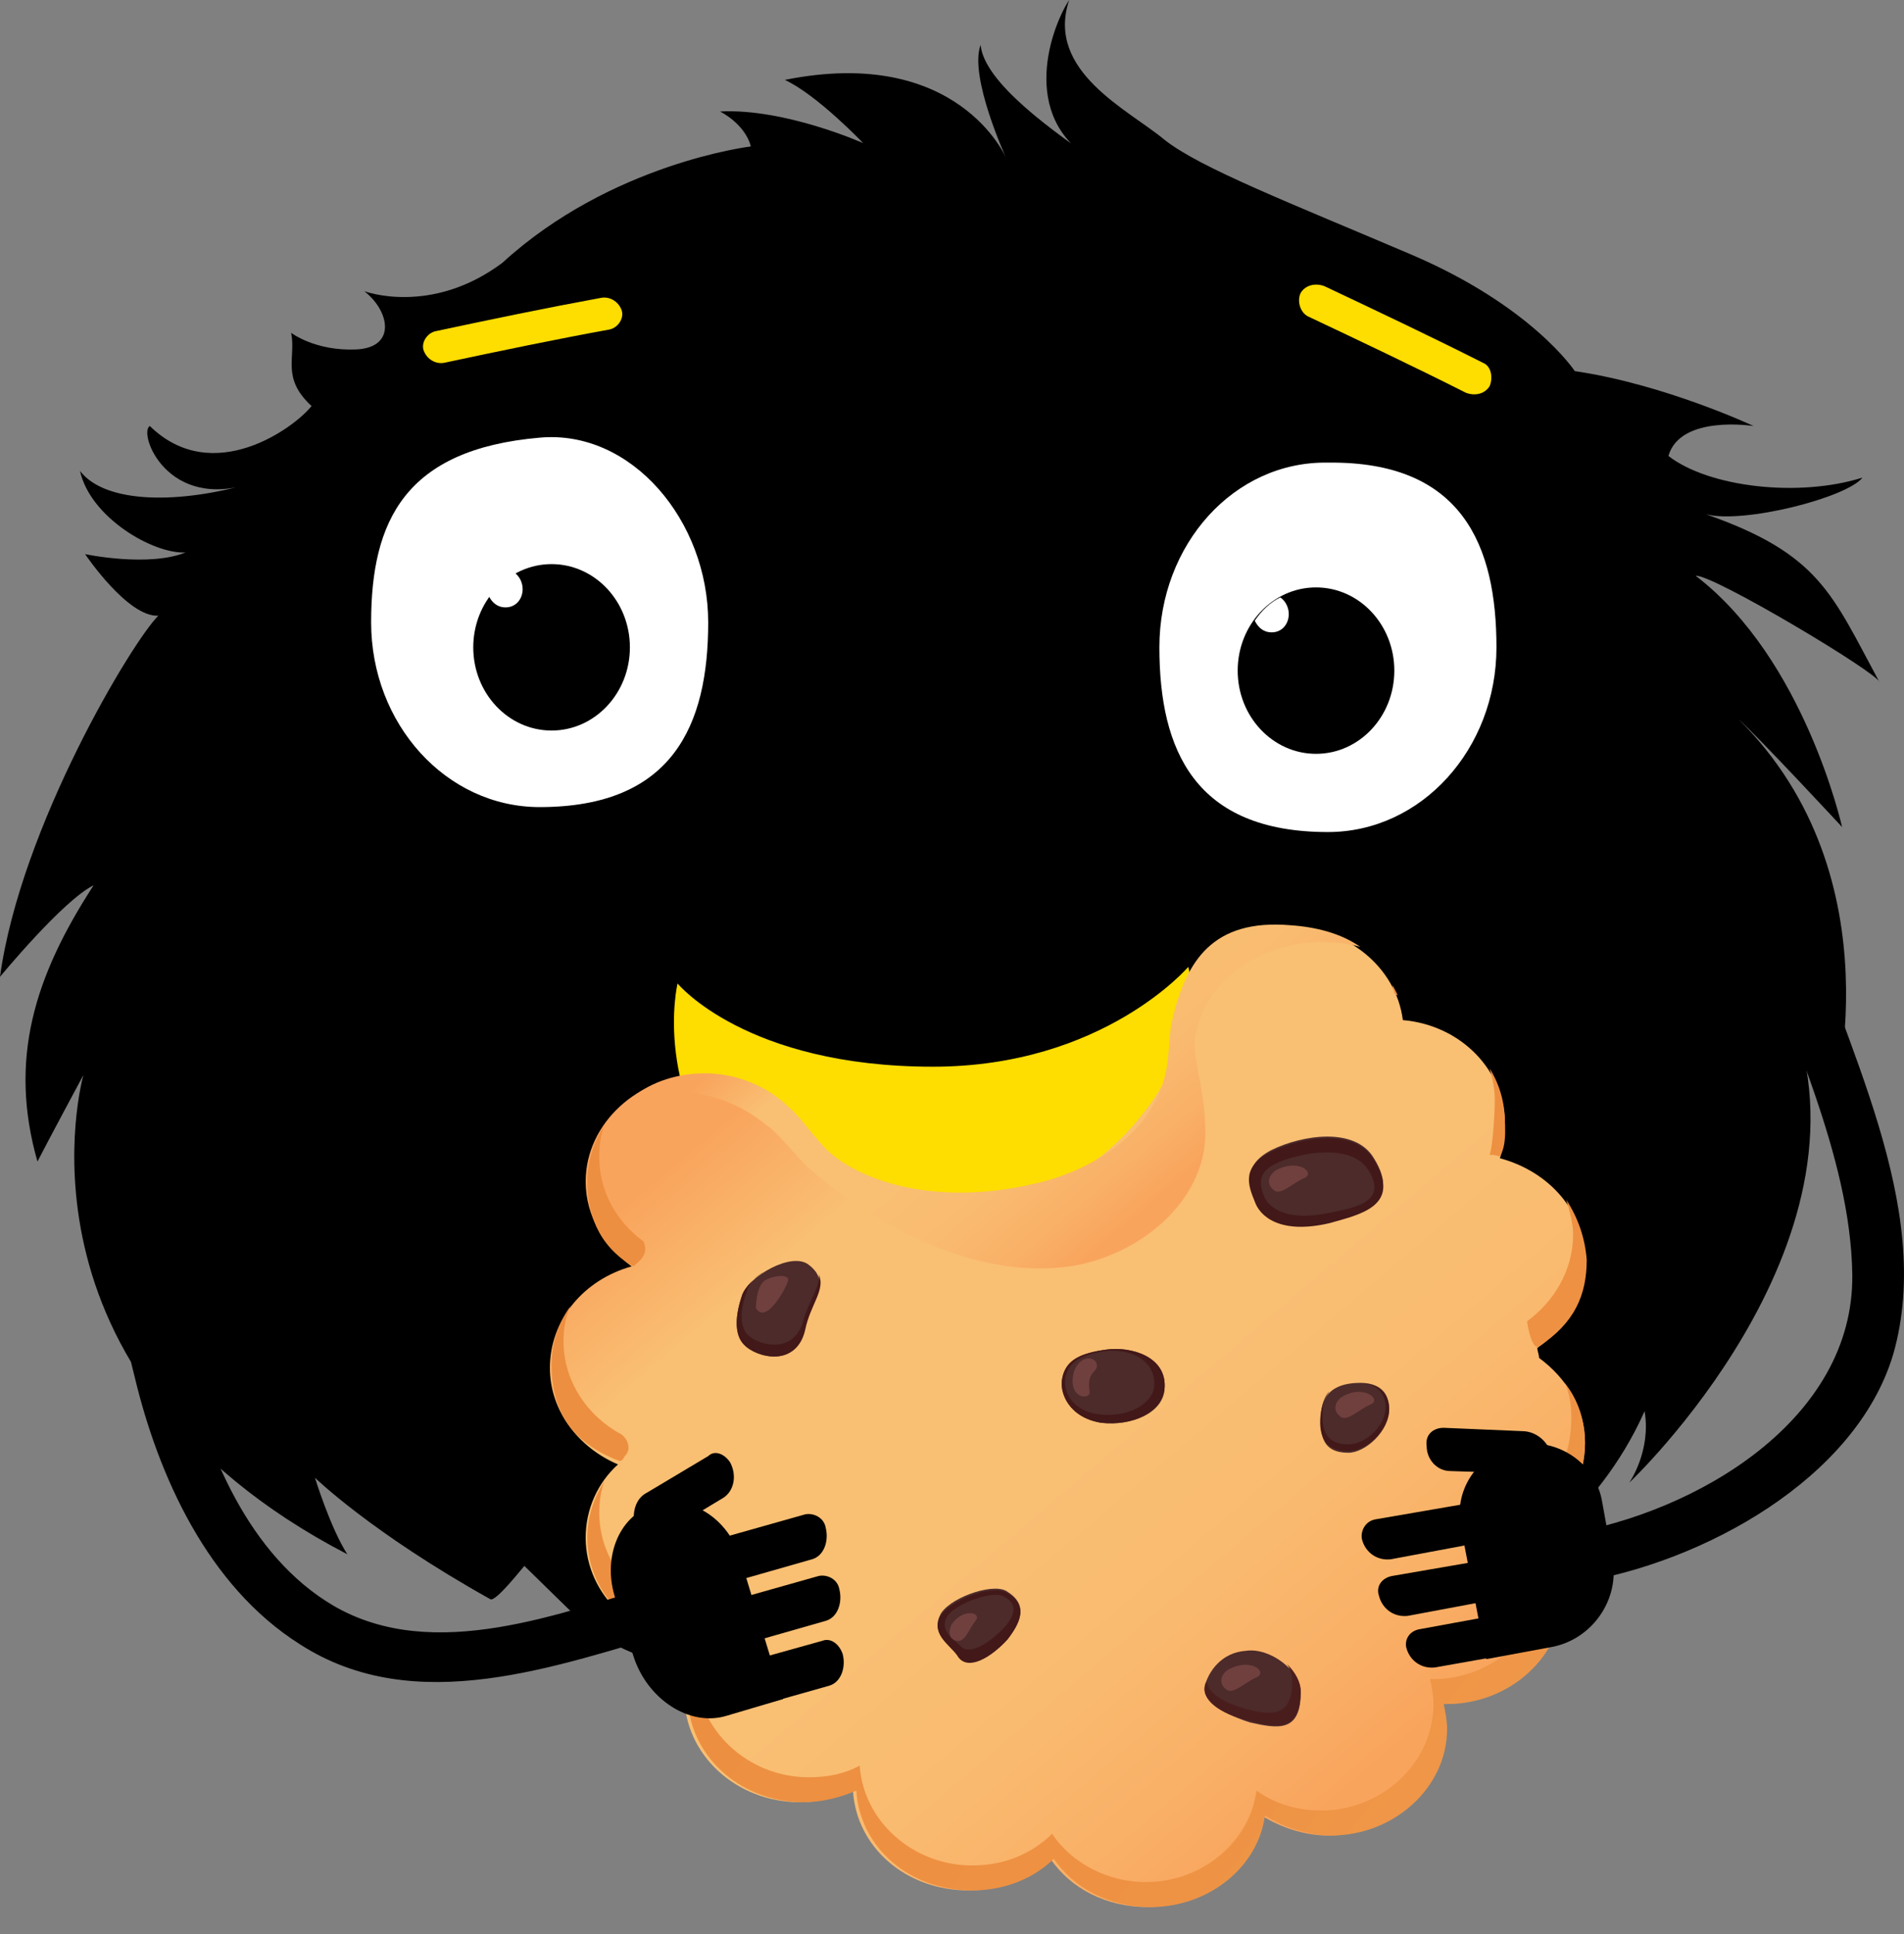 <svg width="64" height="65" viewBox="0 0 64 65" fill="none" xmlns="http://www.w3.org/2000/svg">
<rect x="0" y="0" width="64" height="65" fill="#808080" stroke="none"/>
<path d="M12.246 9.787C13.105 10.459 13.334 11.689 11.96 11.745C10.587 11.801 9.786 11.185 9.786 11.185C9.957 12.024 9.442 12.696 10.472 13.646C9.9 14.373 7.153 16.387 5.036 14.318C4.635 14.541 5.608 17.226 8.527 16.219C6.066 16.946 3.548 16.946 2.69 15.828C3.033 17.393 5.15 18.624 6.238 18.568C4.979 19.071 2.861 18.624 2.861 18.624C2.861 18.624 4.292 20.749 5.322 20.693C4.464 21.532 0.687 27.796 0 32.83C0 32.83 2.117 30.257 3.147 29.753C1.145 32.83 0.286 35.626 1.259 39.037C1.602 38.366 2.804 36.129 2.804 36.129C2.804 36.129 -0.057 46.14 11.674 52.236C11.102 51.342 10.587 49.664 10.587 49.664C10.587 49.664 12.475 51.509 16.481 53.746C16.653 53.858 17.568 52.684 17.626 52.628C17.626 52.628 18.083 53.075 18.198 53.187C18.77 53.746 19.342 54.306 19.342 54.306C19.342 54.306 21.116 57.046 32.161 57.158C30.273 56.431 29.471 55.76 27.926 53.523C27.926 53.523 31.131 56.263 33.706 56.934C32.104 55.592 31.703 54.529 31.703 54.529C31.703 54.529 33.42 56.375 37.369 57.326C36.281 56.319 36.11 55.928 36.11 55.928L37.655 56.934C37.655 56.934 41.203 56.599 44.178 54.865C43.778 55.536 42.805 56.207 41.889 56.711C44.865 55.872 47.383 53.635 48.757 51.342C47.669 53.579 46.639 54.641 46.639 54.641C46.639 54.641 49.329 53.635 51.904 50.503C50.874 52.236 50.473 52.963 50.473 52.963C50.473 52.963 53.678 51.062 55.28 47.427C55.509 48.769 54.765 49.831 54.765 49.831C54.765 49.831 63.235 41.834 60.202 34.06C60.889 34.955 61.575 37.304 61.575 37.304C61.575 37.304 63.864 29.53 58.428 24.161C59.172 24.832 61.919 27.796 61.919 27.796C61.919 27.796 60.66 22.147 56.997 19.351C57.569 19.295 63.178 22.651 63.178 22.93C61.575 19.966 61.175 18.624 57.34 17.282C58.599 17.617 62.09 16.722 62.605 16.051C60.488 16.722 57.455 16.387 56.081 15.324C56.482 13.926 58.943 14.318 58.943 14.318C58.943 14.318 55.967 12.919 52.934 12.472C52.934 12.472 51.503 10.291 47.44 8.557C43.377 6.823 40.344 5.649 39.143 4.698C37.941 3.691 35.137 2.405 35.938 0C35.251 1.063 34.221 4.195 37.025 5.537C35.48 4.474 33.077 2.796 32.962 1.51C32.562 2.573 33.821 5.313 33.821 5.313C33.821 5.313 32.218 1.51 26.381 2.685C27.468 3.188 29.014 4.81 29.014 4.81C29.014 4.81 26.381 3.635 24.207 3.747C25.122 4.25 25.237 4.922 25.237 4.922C25.237 4.922 20.544 5.481 16.882 8.837C14.478 10.626 12.246 9.787 12.246 9.787Z" fill="black"/>
<path d="M23.805 20.917C23.805 24.384 22.604 27.125 18.14 27.125C14.993 27.125 12.475 24.328 12.475 20.917C12.475 17.505 13.619 15.1 18.14 14.709C21.23 14.429 23.805 17.505 23.805 20.917Z" fill="white"/>
<path d="M18.541 24.552C19.994 24.552 21.173 23.3 21.173 21.756C21.173 20.212 19.994 18.959 18.541 18.959C17.087 18.959 15.908 20.212 15.908 21.756C15.908 23.3 17.087 24.552 18.541 24.552Z" fill="black"/>
<path d="M16.424 20.022C16.538 20.246 16.71 20.413 16.996 20.413C17.339 20.413 17.568 20.134 17.568 19.798C17.568 19.575 17.454 19.351 17.282 19.239C16.939 19.463 16.653 19.686 16.424 20.022Z" fill="white"/>
<path d="M38.971 21.756C38.971 25.223 40.172 27.964 44.636 27.964C47.783 27.964 50.301 25.168 50.301 21.756C50.301 18.344 49.157 15.492 44.636 15.548C41.489 15.492 38.971 18.288 38.971 21.756Z" fill="white"/>
<path d="M44.236 25.335C45.69 25.335 46.868 24.083 46.868 22.539C46.868 20.994 45.69 19.742 44.236 19.742C42.782 19.742 41.603 20.994 41.603 22.539C41.603 24.083 42.782 25.335 44.236 25.335Z" fill="black"/>
<path d="M42.176 20.861C42.29 21.085 42.462 21.252 42.748 21.252C43.091 21.252 43.32 20.973 43.32 20.637C43.32 20.413 43.206 20.19 43.034 20.078C42.691 20.246 42.405 20.525 42.176 20.861Z" fill="white"/>
<path d="M20.2 10.011C18.369 10.347 16.481 10.738 14.649 11.13C14.363 11.185 14.134 11.521 14.249 11.801C14.363 12.08 14.649 12.248 14.936 12.192C16.767 11.801 18.655 11.409 20.486 11.074C20.773 11.018 21.002 10.682 20.887 10.402C20.773 10.123 20.486 9.955 20.2 10.011Z" fill="#FEDD00"/>
<path d="M49.844 12.192C48.071 11.297 46.297 10.458 44.522 9.619C44.236 9.508 43.893 9.564 43.721 9.843C43.607 10.067 43.664 10.458 43.95 10.626C45.724 11.465 47.498 12.304 49.272 13.199C49.558 13.311 49.902 13.255 50.073 12.975C50.188 12.695 50.131 12.304 49.844 12.192Z" fill="#FEDD00"/>
<path d="M22.775 33.053C22.775 33.053 25.064 35.85 31.359 35.85C37.082 35.85 39.943 32.494 39.943 32.494C39.943 32.494 42.232 42.002 33.648 43.12C29.642 43.623 26.953 42.337 25.064 40.324C21.86 36.856 22.775 33.053 22.775 33.053Z" fill="#FEDD00"/>
<path d="M53.278 48.489C53.278 47.315 52.648 46.308 51.733 45.637C51.733 45.525 51.675 45.413 51.675 45.301C52.648 44.63 53.278 43.624 53.278 42.393C53.278 40.715 52.076 39.373 50.416 38.926C50.531 38.59 50.588 38.199 50.588 37.807C50.588 35.962 49.1 34.452 47.155 34.284C46.926 32.494 45.266 31.152 43.321 31.152C41.375 31.152 39.83 32.438 39.486 34.116C39.429 34.228 39.429 34.34 39.429 34.563C39.429 35.906 39.2 36.409 38.514 37.304C37.426 38.758 35.995 39.709 34.965 39.932C31.246 40.827 28.384 39.541 27.526 38.534C27.068 38.031 26.725 37.528 26.382 37.248C25.695 36.577 24.665 36.129 23.578 36.129C21.46 36.129 19.686 37.751 19.686 39.709C19.686 40.883 20.316 41.89 21.231 42.561C19.629 43.008 18.484 44.351 18.484 45.973C18.484 47.427 19.457 48.657 20.773 49.217C20.087 49.832 19.686 50.727 19.686 51.677C19.686 53.635 21.403 55.201 23.463 55.257C23.177 55.76 23.005 56.375 23.005 56.99C23.005 58.948 24.722 60.57 26.897 60.57C27.526 60.57 28.156 60.402 28.671 60.178C28.785 62.08 30.445 63.534 32.562 63.534C33.649 63.534 34.622 63.142 35.309 62.471C35.995 63.478 37.197 64.093 38.571 64.093C40.516 64.093 42.176 62.751 42.405 61.017C43.034 61.409 43.836 61.688 44.637 61.688C46.754 61.688 48.528 60.066 48.528 58.109C48.528 57.829 48.471 57.55 48.414 57.27C48.471 57.27 48.471 57.27 48.528 57.27C50.645 57.27 52.419 55.648 52.419 53.691C52.419 52.852 52.076 52.069 51.561 51.454C52.591 50.838 53.278 49.72 53.278 48.489Z" fill="url(#paint0_linear)"/>
<path d="M22.66 36.688C23.862 36.688 24.95 37.136 25.751 37.807C26.094 38.031 26.495 38.534 27.01 39.093C27.983 40.044 31.931 43.12 35.937 42.561C38.283 42.225 40.515 40.38 40.515 38.087C40.515 36.409 39.943 35.29 40.229 34.619C40.572 32.941 42.346 31.655 44.464 31.655C44.921 31.655 45.322 31.711 45.723 31.823C45.093 31.375 44.235 31.152 43.376 31.096C40.744 30.872 39.886 32.326 39.428 34.172C39.199 35.067 39.428 35.85 38.855 36.968C37.94 38.758 35.88 39.541 34.85 39.764C31.13 40.659 28.498 39.485 27.639 38.478C27.181 37.975 26.838 37.471 26.495 37.192C25.808 36.521 24.778 36.073 23.691 36.073C22.775 36.073 21.917 36.353 21.287 36.856C21.631 36.745 22.145 36.688 22.66 36.688Z" fill="url(#paint1_linear)"/>
<path d="M48.641 34.731C48.641 34.787 48.641 34.787 48.641 34.843C48.698 34.843 48.812 34.843 48.87 34.899C48.812 34.787 48.755 34.787 48.641 34.731Z" fill="url(#paint2_linear)"/>
<path d="M46.982 33.445C46.925 33.333 46.868 33.221 46.81 33.109C46.81 33.221 46.868 33.333 46.868 33.389C46.925 33.445 46.982 33.445 46.982 33.445Z" fill="url(#paint3_linear)"/>
<path d="M50.244 36.968C50.244 37.36 50.187 38.478 50.072 38.814C50.187 38.814 50.244 38.814 50.416 38.87C50.645 38.478 50.587 37.919 50.587 37.751C50.587 37.08 50.416 36.465 50.072 35.906C50.187 36.297 50.244 36.633 50.244 36.968Z" fill="url(#paint4_linear)"/>
<path d="M52.648 40.324C52.763 40.715 52.877 41.107 52.877 41.498C52.877 42.673 52.248 43.735 51.332 44.406C51.332 44.518 51.504 45.413 51.733 45.245C52.934 44.462 53.335 43.512 53.335 42.337C53.278 41.61 53.049 40.939 52.648 40.324Z" fill="url(#paint5_linear)"/>
<path d="M21.631 41.722C20.715 41.051 20.143 40.044 20.143 38.87C20.143 38.478 20.2 38.143 20.314 37.807C19.971 38.366 19.742 38.982 19.742 39.709C19.742 40.659 20.028 41.834 21.287 42.561C21.573 42.337 21.802 42.114 21.631 41.722Z" fill="url(#paint6_linear)"/>
<path d="M21.002 48.937C21.231 48.713 21.116 48.377 20.887 48.209C19.743 47.594 18.942 46.42 18.942 45.078C18.942 44.686 18.999 44.295 19.171 43.903C18.77 44.462 18.541 45.133 18.541 45.861C18.541 47.259 19.056 48.433 20.83 49.104C20.887 49.104 20.945 49.048 21.002 48.937Z" fill="url(#paint7_linear)"/>
<path d="M52.819 47.65C52.819 48.881 52.304 50.223 50.988 50.782C51.103 50.894 51.389 51.174 51.56 51.453C52.762 50.726 53.277 49.664 53.277 48.489C53.277 47.762 53.048 47.035 52.591 46.476C52.762 46.811 52.819 47.259 52.819 47.65Z" fill="url(#paint8_linear)"/>
<path d="M23.863 54.418C21.802 54.362 20.143 52.796 20.143 50.838C20.143 50.447 20.2 50.111 20.314 49.776C19.971 50.335 19.742 50.95 19.742 51.677C19.742 53.635 21.402 55.201 23.519 55.257C23.576 54.977 23.691 54.697 23.863 54.418Z" fill="url(#paint9_linear)"/>
<path d="M51.961 52.852C51.961 54.809 50.244 56.431 48.184 56.431C48.127 56.431 48.127 56.431 48.07 56.431C48.127 56.711 48.184 56.99 48.184 57.27C48.184 59.227 46.467 60.849 44.407 60.849C43.606 60.849 42.862 60.626 42.233 60.178C42.004 61.912 40.401 63.254 38.513 63.254C37.197 63.254 35.995 62.583 35.365 61.632C34.679 62.303 33.763 62.695 32.676 62.695C30.673 62.695 29.013 61.185 28.899 59.339C28.384 59.619 27.812 59.731 27.182 59.731C25.122 59.731 23.405 58.109 23.405 56.151C23.405 55.872 23.462 55.592 23.52 55.368C23.234 55.872 23.119 56.431 23.119 56.99C23.119 58.948 24.836 60.57 27.011 60.57C27.64 60.57 28.27 60.402 28.785 60.178C28.899 62.08 30.558 63.534 32.676 63.534C33.763 63.534 34.736 63.142 35.423 62.471C36.109 63.478 37.311 64.093 38.685 64.093C40.63 64.093 42.29 62.751 42.519 61.017C43.148 61.409 43.949 61.688 44.751 61.688C46.868 61.688 48.642 60.066 48.642 58.109C48.642 57.829 48.585 57.55 48.528 57.27C48.585 57.27 48.585 57.27 48.642 57.27C50.759 57.27 52.533 55.648 52.533 53.691C52.533 52.964 52.304 52.292 51.904 51.733C51.904 52.125 51.961 52.46 51.961 52.852Z" fill="url(#paint10_linear)"/>
<path d="M42.175 40.324C42.003 39.764 41.774 39.149 42.747 38.646C43.777 38.143 45.551 37.863 46.181 38.925C47.154 40.492 45.608 40.771 44.636 40.995C43.033 41.442 42.346 40.827 42.175 40.324Z" fill="#4C2B2A"/>
<path d="M46.181 38.982C45.552 37.919 43.778 38.199 42.748 38.702C41.718 39.205 41.947 39.821 42.176 40.38C42.347 40.883 43.034 41.498 44.694 41.107C45.666 40.827 47.154 40.548 46.181 38.982ZM44.636 40.771C43.263 41.051 42.691 40.604 42.519 40.268C42.347 39.877 42.176 39.373 43.034 39.038C43.892 38.702 45.38 38.478 45.953 39.261C46.754 40.436 45.438 40.604 44.636 40.771Z" fill="#421818"/>
<path d="M25.007 45.19C24.663 44.798 24.721 44.183 24.95 43.512C25.179 42.897 26.609 42.058 27.181 42.505C27.983 43.12 27.239 43.68 27.01 44.686C26.781 45.973 25.465 45.637 25.007 45.19Z" fill="#4C2B2A"/>
<path d="M27.525 42.841C27.582 43.232 27.181 43.736 27.01 44.351C26.724 45.525 25.522 45.245 25.121 44.854C24.835 44.518 24.892 43.959 25.121 43.344C25.179 43.12 25.407 42.897 25.694 42.729C25.35 42.953 25.064 43.232 24.95 43.512C24.721 44.183 24.663 44.854 25.007 45.19C25.407 45.637 26.781 45.973 27.067 44.686C27.239 43.847 27.754 43.344 27.525 42.841Z" fill="#421818"/>
<path d="M35.708 46.308C35.823 45.749 36.338 45.469 37.196 45.357C37.998 45.245 39.256 45.581 39.142 46.7C39.085 47.483 38.055 47.93 37.025 47.818C35.937 47.65 35.594 46.811 35.708 46.308Z" fill="#4C2B2A"/>
<path d="M37.196 45.357C36.338 45.469 35.823 45.693 35.708 46.308C35.594 46.811 35.937 47.65 37.025 47.818C38.055 47.93 39.028 47.483 39.142 46.7C39.256 45.581 37.998 45.245 37.196 45.357ZM36.967 47.538C35.995 47.427 35.708 46.7 35.823 46.252C35.937 45.749 36.395 45.525 37.082 45.413C37.769 45.301 38.856 45.581 38.799 46.588C38.741 47.203 37.883 47.65 36.967 47.538Z" fill="#421818"/>
<path d="M32.218 55.648C31.932 55.256 31.302 54.921 31.588 54.306C31.817 53.746 33.305 53.187 33.82 53.467C34.564 53.914 34.335 54.473 33.877 55.089C33.362 55.648 32.561 56.151 32.218 55.648Z" fill="#4C2B2A"/>
<path d="M33.82 53.523C33.305 53.243 31.874 53.803 31.588 54.362C31.302 54.977 31.989 55.312 32.218 55.704C32.561 56.151 33.305 55.704 33.82 55.145C34.335 54.53 34.564 53.914 33.82 53.523ZM33.648 54.809C33.191 55.257 32.561 55.648 32.275 55.313C32.046 55.089 31.588 54.809 31.817 54.362C32.046 53.914 33.305 53.467 33.706 53.635C34.278 53.914 34.106 54.362 33.648 54.809Z" fill="#421818"/>
<path d="M45.723 46.476C46.181 46.476 46.696 46.644 46.696 47.371C46.696 48.098 45.895 48.825 45.322 48.825C44.464 48.825 44.35 48.266 44.407 47.483C44.464 46.755 44.979 46.476 45.723 46.476Z" fill="#4C2B2A"/>
<path d="M45.723 46.476C45.666 46.476 45.666 46.476 45.608 46.476C45.608 46.476 45.666 46.476 45.723 46.476C46.123 46.532 46.524 46.644 46.581 47.259C46.581 47.93 45.895 48.545 45.322 48.545C44.521 48.545 44.407 47.986 44.464 47.315C44.464 47.091 44.578 46.923 44.693 46.755C44.521 46.923 44.464 47.147 44.407 47.427C44.292 48.154 44.464 48.769 45.322 48.769C45.952 48.769 46.696 48.042 46.696 47.315C46.639 46.644 46.181 46.532 45.723 46.476Z" fill="#421818"/>
<path d="M25.408 43.959C25.408 43.959 25.408 43.176 25.752 43.008C26.095 42.841 26.495 42.841 26.495 43.008C26.495 43.176 25.752 44.574 25.408 43.959Z" fill="#70403E"/>
<path d="M36.854 45.805C36.968 46.141 36.511 46.029 36.625 46.756C36.682 47.035 36.053 47.035 36.053 46.42C36.053 45.693 36.682 45.469 36.854 45.805Z" fill="#70403E"/>
<path d="M43.834 39.597C43.434 39.765 43.033 40.212 42.804 39.988C42.518 39.765 42.69 39.429 42.919 39.317C43.663 38.926 44.235 39.429 43.834 39.597Z" fill="#70403E"/>
<path d="M46.067 47.203C45.666 47.371 45.266 47.818 45.037 47.594C44.751 47.371 44.922 47.035 45.151 46.923C45.838 46.532 46.467 47.035 46.067 47.203Z" fill="#70403E"/>
<path d="M40.516 56.599C40.631 56.207 41.031 55.536 41.89 55.48C42.691 55.368 43.721 56.151 43.721 56.878C43.721 58.221 42.977 58.109 42.004 57.885C40.974 57.55 40.345 57.102 40.516 56.599Z" fill="#4C2B2A"/>
<path d="M43.263 55.928C43.378 56.096 43.435 56.319 43.435 56.487C43.435 57.717 42.748 57.661 41.89 57.438C41.089 57.214 40.574 56.879 40.574 56.487C40.574 56.543 40.516 56.543 40.516 56.599C40.345 57.102 40.974 57.606 42.004 57.829C42.977 58.109 43.721 58.165 43.721 56.823C43.721 56.543 43.549 56.207 43.263 55.928Z" fill="#4A1D1D"/>
<path d="M42.233 56.375C41.832 56.543 41.431 56.99 41.203 56.767C40.916 56.543 41.088 56.207 41.317 56.095C42.061 55.704 42.633 56.207 42.233 56.375Z" fill="#70403E"/>
<path d="M32.791 54.474C32.562 54.753 32.447 55.201 32.161 55.145C31.875 55.089 31.875 54.809 31.989 54.586C32.39 54.026 33.02 54.194 32.791 54.474Z" fill="#70403E"/>
<path d="M24.893 52.404L26.323 57.102L24.435 57.661C23.176 58.053 21.745 57.102 21.288 55.648L20.658 53.635C20.258 52.292 20.83 50.894 22.032 50.559C23.176 50.223 24.492 51.006 24.893 52.404Z" fill="black"/>
<path d="M28.326 55.592C28.441 56.039 28.269 56.543 27.868 56.655L25.694 57.27C25.522 57.326 25.293 57.214 25.236 56.99L25.007 56.319C24.95 56.095 25.064 55.872 25.236 55.816L27.64 55.145C27.926 55.033 28.212 55.256 28.326 55.592Z" fill="black"/>
<path d="M28.213 53.411C28.327 53.858 28.155 54.362 27.755 54.474L25.409 55.145C25.237 55.201 25.008 55.089 24.951 54.865L24.722 54.194C24.665 53.97 24.779 53.746 24.951 53.691L27.526 52.964C27.812 52.908 28.155 53.075 28.213 53.411Z" fill="black"/>
<path d="M27.754 51.342C27.868 51.789 27.697 52.292 27.296 52.404L24.95 53.075C24.778 53.131 24.549 53.019 24.492 52.796L24.263 52.124C24.206 51.901 24.32 51.677 24.492 51.621L27.067 50.894C27.353 50.838 27.697 51.006 27.754 51.342Z" fill="black"/>
<path d="M24.549 49.16C24.778 49.608 24.663 50.111 24.32 50.335L21.63 51.957L21.459 51.621C21.173 51.062 21.287 50.391 21.745 50.167L23.805 48.937C24.034 48.713 24.377 48.881 24.549 49.16Z" fill="black"/>
<path d="M51.045 48.545C52.361 48.321 53.62 49.16 53.849 50.447L54.193 52.348C54.479 53.746 53.506 55.145 52.075 55.368L49.958 55.76L49.099 51.286C48.87 49.999 49.729 48.825 51.045 48.545Z" fill="black"/>
<path d="M47.727 54.753L50.473 54.25C50.702 54.194 50.874 54.362 50.931 54.529L51.046 55.145C51.103 55.368 50.931 55.536 50.759 55.592L48.242 56.039C47.784 56.095 47.383 55.816 47.269 55.368C47.211 55.089 47.383 54.809 47.727 54.753Z" fill="black"/>
<path d="M46.81 52.963L49.728 52.46C49.957 52.404 50.129 52.572 50.186 52.74L50.301 53.355C50.358 53.578 50.186 53.746 50.014 53.802L47.325 54.306C46.867 54.361 46.467 54.082 46.352 53.634C46.238 53.299 46.467 53.019 46.81 52.963Z" fill="black"/>
<path d="M46.238 51.062L49.157 50.559C49.386 50.503 49.557 50.67 49.614 50.838L49.729 51.453C49.786 51.677 49.614 51.845 49.443 51.901L46.753 52.404C46.295 52.46 45.895 52.181 45.78 51.733C45.723 51.453 45.895 51.118 46.238 51.062Z" fill="black"/>
<path d="M48.527 47.986L51.159 48.098C51.731 48.098 52.189 48.601 52.189 49.16V49.552L48.756 49.44C48.298 49.44 47.955 49.048 47.955 48.601C47.897 48.21 48.184 47.986 48.527 47.986Z" fill="black"/>
<path d="M58.885 30.76C60.03 34.619 62.204 38.758 62.262 42.841C62.319 47.706 57.054 50.838 52.59 51.565C51.503 51.733 51.961 53.355 53.048 53.187C57.226 52.516 62.376 49.72 63.635 45.525C65.066 40.548 61.918 35.011 60.545 30.313C60.202 29.25 58.542 29.698 58.885 30.76Z" fill="black"/>
<path d="M4.521 31.991C3.606 32.214 3.72 33.668 3.663 34.284C3.434 38.199 3.548 42.449 4.521 46.252C5.322 49.608 6.982 53.299 10.072 55.256C13.963 57.773 18.713 55.983 22.776 54.809C23.806 54.529 23.406 52.907 22.318 53.187C18.885 54.194 14.593 55.928 11.217 53.97C8.355 52.292 6.925 48.769 6.238 45.749C5.437 42.561 5.437 39.149 5.437 35.906C5.437 35.234 5.666 34.34 5.494 33.668C5.265 32.885 6.123 33.277 5.036 33.556C6.066 33.333 5.608 31.711 4.521 31.991Z" fill="black"/>
<defs>
<linearGradient id="paint0_linear" x1="26.504" y1="35.815" x2="46.43" y2="59.198" gradientUnits="userSpaceOnUse">
<stop stop-color="#F9A45D"/>
<stop offset="0.156" stop-color="#F9BF73"/>
<stop offset="0.528" stop-color="#F9BF73"/>
<stop offset="0.709" stop-color="#F9BB70"/>
<stop offset="0.892" stop-color="#F9AF66"/>
<stop offset="1" stop-color="#F9A45D"/>
</linearGradient>
<linearGradient id="paint1_linear" x1="30.168" y1="30.7" x2="38.577" y2="40.567" gradientUnits="userSpaceOnUse">
<stop stop-color="#F9A45D"/>
<stop offset="0.156" stop-color="#F9BF73"/>
<stop offset="0.528" stop-color="#F9BF73"/>
<stop offset="0.709" stop-color="#F9BB70"/>
<stop offset="0.892" stop-color="#F9AF66"/>
<stop offset="1" stop-color="#F9A45D"/>
</linearGradient>
<linearGradient id="paint2_linear" x1="48.673" y1="34.716" x2="48.841" y2="34.913" gradientUnits="userSpaceOnUse">
<stop stop-color="#F9A45D"/>
<stop offset="0.156" stop-color="#F9BF73"/>
<stop offset="0.528" stop-color="#F9BF73"/>
<stop offset="0.709" stop-color="#F9BB70"/>
<stop offset="0.892" stop-color="#F9AF66"/>
<stop offset="1" stop-color="#F9A45D"/>
</linearGradient>
<linearGradient id="paint3_linear" x1="73.505" y1="52.837" x2="42.825" y2="29.27" gradientUnits="userSpaceOnUse">
<stop stop-color="#F9BF73"/>
<stop offset="0.052" stop-color="#F7B76A"/>
<stop offset="0.195" stop-color="#F2A557"/>
<stop offset="0.363" stop-color="#EF984A"/>
<stop offset="0.579" stop-color="#EE9142"/>
<stop offset="1" stop-color="#ED8F40"/>
</linearGradient>
<linearGradient id="paint4_linear" x1="76.107" y1="56.525" x2="40.842" y2="29.436" gradientUnits="userSpaceOnUse">
<stop stop-color="#F9BF73"/>
<stop offset="0.052" stop-color="#F7B76A"/>
<stop offset="0.195" stop-color="#F2A557"/>
<stop offset="0.363" stop-color="#EF984A"/>
<stop offset="0.579" stop-color="#EE9142"/>
<stop offset="1" stop-color="#ED8F40"/>
</linearGradient>
<linearGradient id="paint5_linear" x1="70.935" y1="56.629" x2="39.911" y2="32.797" gradientUnits="userSpaceOnUse">
<stop stop-color="#F9BF73"/>
<stop offset="0.052" stop-color="#F7B76A"/>
<stop offset="0.195" stop-color="#F2A557"/>
<stop offset="0.363" stop-color="#EF984A"/>
<stop offset="0.579" stop-color="#EE9142"/>
<stop offset="1" stop-color="#ED8F40"/>
</linearGradient>
<linearGradient id="paint6_linear" x1="64.262" y1="72.06" x2="30.965" y2="46.483" gradientUnits="userSpaceOnUse">
<stop stop-color="#F9BF73"/>
<stop offset="0.052" stop-color="#F7B76A"/>
<stop offset="0.195" stop-color="#F2A557"/>
<stop offset="0.363" stop-color="#EF984A"/>
<stop offset="0.579" stop-color="#EE9142"/>
<stop offset="1" stop-color="#ED8F40"/>
</linearGradient>
<linearGradient id="paint7_linear" x1="59.16" y1="75.427" x2="26.972" y2="50.701" gradientUnits="userSpaceOnUse">
<stop stop-color="#F9BF73"/>
<stop offset="0.052" stop-color="#F7B76A"/>
<stop offset="0.195" stop-color="#F2A557"/>
<stop offset="0.363" stop-color="#EF984A"/>
<stop offset="0.579" stop-color="#EE9142"/>
<stop offset="1" stop-color="#ED8F40"/>
</linearGradient>
<linearGradient id="paint8_linear" x1="67.832" y1="60.509" x2="36.89" y2="36.741" gradientUnits="userSpaceOnUse">
<stop stop-color="#F9BF73"/>
<stop offset="0.052" stop-color="#F7B76A"/>
<stop offset="0.195" stop-color="#F2A557"/>
<stop offset="0.363" stop-color="#EF984A"/>
<stop offset="0.579" stop-color="#EE9142"/>
<stop offset="1" stop-color="#ED8F40"/>
</linearGradient>
<linearGradient id="paint9_linear" x1="54.838" y1="77.137" x2="24.159" y2="53.571" gradientUnits="userSpaceOnUse">
<stop stop-color="#F9BF73"/>
<stop offset="0.052" stop-color="#F7B76A"/>
<stop offset="0.195" stop-color="#F2A557"/>
<stop offset="0.363" stop-color="#EF984A"/>
<stop offset="0.579" stop-color="#EE9142"/>
<stop offset="1" stop-color="#ED8F40"/>
</linearGradient>
<linearGradient id="paint10_linear" x1="59.328" y1="71.293" x2="28.649" y2="47.727" gradientUnits="userSpaceOnUse">
<stop stop-color="#F9BF73"/>
<stop offset="0.052" stop-color="#F7B76A"/>
<stop offset="0.195" stop-color="#F2A557"/>
<stop offset="0.363" stop-color="#EF984A"/>
<stop offset="0.579" stop-color="#EE9142"/>
<stop offset="1" stop-color="#ED8F40"/>
</linearGradient>
</defs>
</svg>
